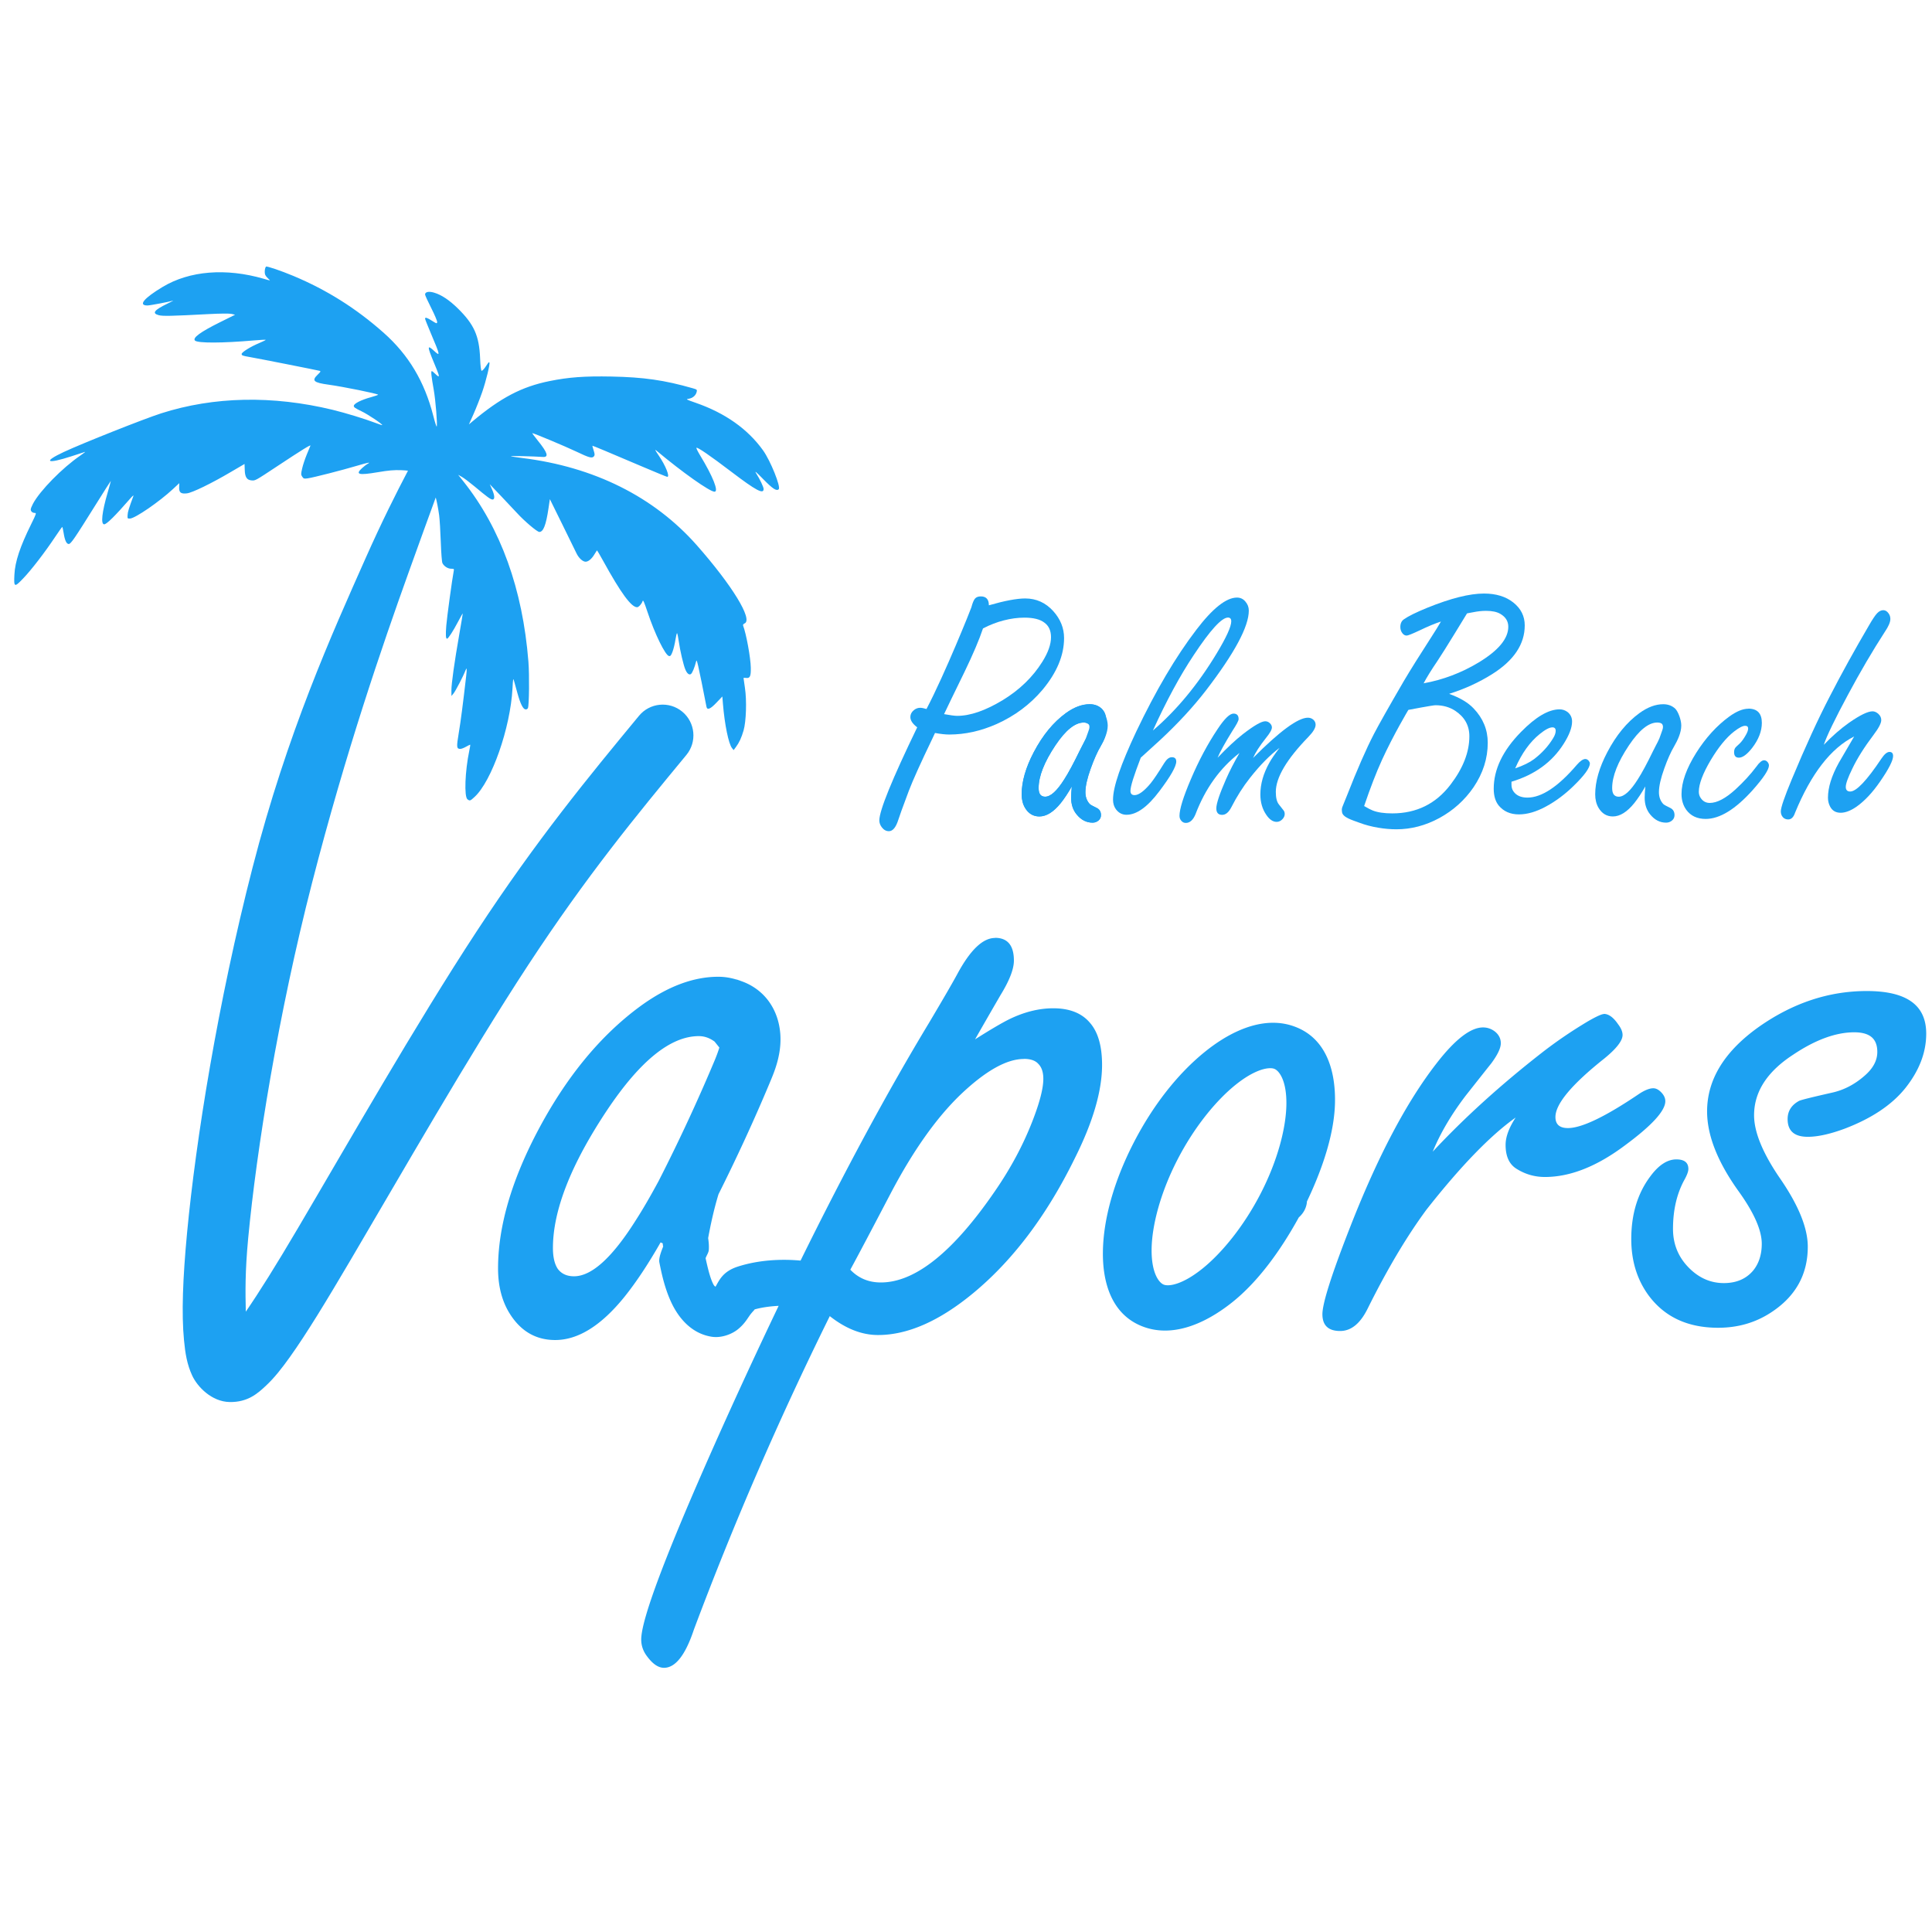 <svg width="200" height="200" version="1.1" viewBox="0 0 52.917 52.917" xmlns="http://www.w3.org/2000/svg" xmlns:xlink="http://www.w3.org/1999/xlink">
 <g>
  <g transform="matrix(1.15 0 0 1.15 -548.39 -134.93)" style="fill:#1da1f2">
   <g transform="translate(196.66 -30.752)" style="fill:#1da1f2;stroke-width:1.568">
    <path d="m302.47 165.54-0.057 0.122c-0.283 0.588-0.472 1.007-0.567 1.257-0.147 0.392-0.23 0.621-0.249 0.686-0.057 0.182-0.132 0.274-0.225 0.274-0.065 0-0.121-0.03-0.167-0.09-0.041-0.052-0.061-0.108-0.061-0.167 0-0.234 0.301-0.973 0.902-2.217-0.109-0.082-0.163-0.163-0.163-0.245 0-0.063 0.027-0.117 0.082-0.163 0.046-0.038 0.097-0.057 0.151-0.057 0.038 0 0.088 0.01 0.151 0.029 0.444-0.844 1.064-2.396 1.069-2.421 0.027-0.103 0.056-0.173 0.086-0.208 0.03-0.035 0.076-0.053 0.139-0.053 0.128 0 0.192 0.071 0.192 0.212 0.188-0.054 0.354-0.095 0.498-0.122 0.144-0.027 0.267-0.041 0.367-0.041 0.264 0 0.487 0.101 0.669 0.302 0.171 0.191 0.257 0.404 0.257 0.641 0 0.411-0.171 0.822-0.514 1.233-0.294 0.348-0.659 0.621-1.094 0.816-0.376 0.166-0.751 0.249-1.127 0.249-0.09 0-0.203-0.012-0.339-0.037zm1.143-2.49c-0.09 0.269-0.237 0.615-0.441 1.037-0.25 0.512-0.412 0.846-0.486 1.004 0.15 0.027 0.254 0.041 0.314 0.041 0.31 0 0.672-0.125 1.086-0.376 0.4-0.245 0.713-0.548 0.939-0.91 0.139-0.22 0.208-0.416 0.208-0.588 0-0.155-0.053-0.271-0.159-0.347-0.103-0.079-0.261-0.118-0.474-0.118-0.161 0-0.324 0.022-0.49 0.065-0.163 0.041-0.329 0.105-0.498 0.192z" style="fill:#1da1f2;stroke-width:1.568"/>
    <path d="m305.73 166.81q-0.135 0.237-0.265 0.4-0.257 0.318-0.51 0.318-0.22 0-0.343-0.208-0.078-0.135-0.078-0.318 0-0.453 0.286-1 0.318-0.608 0.767-0.935 0.294-0.212 0.567-0.212 0.171 0 0.286 0.106 0.098 0.094 0.098 0.212 0 0.09-0.069 0.249 0.061 0.086 0.061 0.151 0 0.086-0.114 0.282-0.118 0.2-0.237 0.531-0.127 0.351-0.127 0.563 0 0.171 0.102 0.282 0.029 0.029 0.167 0.094 0.102 0.049 0.102 0.171 0 0.078-0.057 0.127-0.061 0.053-0.143 0.053-0.22 0-0.38-0.196-0.131-0.159-0.131-0.4 0-0.082 0.016-0.269zm0.51-1.343q-0.049-0.09-0.106-0.131-0.057-0.045-0.122-0.045-0.31 0-0.674 0.543-0.4 0.6-0.4 1.016 0 0.102 0.037 0.155 0.041 0.053 0.118 0.053 0.196 0 0.457-0.416 0.147-0.229 0.363-0.674 0.143-0.29 0.208-0.384 0.033-0.049 0.118-0.118z" style="fill:#1da1f2;stroke-width:1.568"/>
    <path d="m307.37 166.13q-0.122 0.318-0.184 0.514-0.061 0.196-0.061 0.274 0 0.102 0.098 0.102 0.147 0 0.38-0.278 0.11-0.135 0.327-0.486 0.086-0.139 0.18-0.139 0.106 0 0.106 0.102 0 0.176-0.404 0.71-0.42 0.559-0.78 0.559-0.155 0-0.253-0.131-0.069-0.094-0.069-0.229 0-0.229 0.139-0.633 0.139-0.404 0.412-0.984 0.702-1.474 1.433-2.429 0.584-0.767 0.968-0.767 0.122 0 0.2 0.094 0.082 0.094 0.082 0.216 0 0.572-1.021 1.902-0.457 0.592-1.094 1.184-0.167 0.155-0.457 0.416zm0.29-0.649q0.849-0.727 1.519-1.837 0.347-0.576 0.347-0.763 0-0.09-0.078-0.09-0.225 0-0.816 0.894-0.49 0.735-0.972 1.796z" style="fill:#1da1f2;stroke-width:1.568"/>
    <path d="m309.2 166.13q0.343-0.359 0.604-0.563 0.396-0.306 0.531-0.306 0.065 0 0.114 0.049 0.045 0.045 0.045 0.098 0 0.078-0.143 0.253-0.22 0.278-0.306 0.474 0.955-0.959 1.306-0.959 0.073 0 0.127 0.045 0.057 0.049 0.057 0.122 0 0.114-0.176 0.294-0.772 0.796-0.772 1.306 0 0.208 0.073 0.298l0.106 0.135q0.033 0.037 0.033 0.094 0 0.065-0.053 0.122-0.061 0.065-0.139 0.065-0.135 0-0.249-0.171-0.139-0.204-0.139-0.482 0-0.371 0.212-0.751 0.073-0.135 0.245-0.359-0.347 0.261-0.706 0.718-0.245 0.31-0.441 0.694-0.094 0.184-0.22 0.184-0.139 0-0.139-0.155 0-0.167 0.229-0.69 0.131-0.298 0.323-0.629-0.698 0.539-1.049 1.462-0.086 0.204-0.229 0.204-0.065 0-0.106-0.049-0.045-0.049-0.045-0.118 0-0.241 0.269-0.87 0.282-0.665 0.637-1.196 0.245-0.371 0.38-0.371 0.122 0 0.122 0.131 0 0.057-0.151 0.286-0.265 0.429-0.351 0.637z" style="fill:#1da1f2;stroke-width:1.568"/>
    <path d="m314.72 164.61c0.256 0.092 0.449 0.208 0.58 0.347 0.223 0.234 0.335 0.506 0.335 0.816 0 0.373-0.113 0.727-0.339 1.061-0.212 0.308-0.483 0.551-0.812 0.731-0.332 0.18-0.674 0.269-1.025 0.269-0.272 0-0.606-0.051-0.886-0.158-0.15-0.057-0.394-0.122-0.409-0.252-0.013-0.111-5e-3 -0.081 0.115-0.386 0.245-0.626 0.46-1.117 0.645-1.474 0.114-0.22 0.351-0.64 0.71-1.257 0.158-0.267 0.385-0.63 0.682-1.09 0.071-0.109 0.139-0.219 0.204-0.331-0.136 0.043-0.306 0.114-0.51 0.212-0.174 0.082-0.276 0.122-0.306 0.122-0.041 0-0.076-0.02-0.106-0.061-0.03-0.041-0.045-0.088-0.045-0.143 0-0.084 0.029-0.146 0.086-0.184 0.103-0.073 0.288-0.165 0.555-0.274 0.558-0.226 1.008-0.339 1.351-0.339 0.288 0 0.523 0.072 0.702 0.216 0.18 0.144 0.269 0.325 0.269 0.543 0 0.449-0.26 0.837-0.78 1.163-0.313 0.196-0.652 0.351-1.016 0.465zm-0.612-0.253c0.463-0.084 0.898-0.249 1.306-0.494 0.474-0.286 0.71-0.57 0.71-0.853 0-0.131-0.063-0.233-0.188-0.306-0.082-0.049-0.196-0.073-0.343-0.073-0.095 0-0.197 0.011-0.306 0.033-0.109 0.019-0.146 0.028-0.146 0.028s-0.551 0.908-0.703 1.131c-0.15 0.22-0.26 0.399-0.331 0.535zm-1.417 2.923c0.092 0.054 0.161 0.09 0.204 0.106 0.117 0.046 0.272 0.069 0.465 0.069 0.58 0 1.044-0.23 1.392-0.69 0.297-0.389 0.445-0.772 0.445-1.147 0-0.256-0.113-0.459-0.339-0.608-0.133-0.087-0.29-0.131-0.469-0.131-0.068 0-0.645 0.111-0.645 0.111s-0.356 0.595-0.628 1.191c-0.139 0.305-0.28 0.671-0.425 1.098z" style="fill:#1da1f2;stroke-width:1.568"/>
    <path d="m316.2 166.7v0.073q0 0.09 0.045 0.155 0.102 0.151 0.335 0.151 0.51 0 1.18-0.784 0.118-0.135 0.2-0.135 0.045 0 0.082 0.045 0.025 0.033 0.025 0.061 0 0.159-0.392 0.539-0.306 0.298-0.653 0.486t-0.645 0.188q-0.306 0-0.482-0.212-0.118-0.147-0.118-0.4 0-0.69 0.649-1.351 0.527-0.539 0.919-0.539 0.106 0 0.192 0.065 0.106 0.086 0.106 0.225 0 0.216-0.2 0.531-0.412 0.653-1.241 0.902zm0.09-0.318q0.286-0.098 0.449-0.22 0.286-0.22 0.453-0.498 0.061-0.098 0.061-0.176 0-0.082-0.078-0.082-0.106 0-0.302 0.159-0.351 0.282-0.584 0.816z" style="fill:#1da1f2;stroke-width:1.568"/>
    <path d="m319.39 166.81c-0.09 0.158-0.178 0.291-0.265 0.4-0.171 0.212-0.342 0.318-0.51 0.318-0.147 0-0.261-0.069-0.343-0.208-0.052-0.09-0.078-0.196-0.078-0.318 0-0.302 0.095-0.635 0.286-1 0.212-0.406 0.468-0.717 0.767-0.935 0.196-0.142 0.385-0.212 0.567-0.212 0.114 0 0.21 0.035 0.286 0.106 0.065 0.063 0.143 0.258 0.144 0.4 1e-3 0.174-0.092 0.363-0.168 0.494-0.079 0.133-0.158 0.31-0.237 0.531-0.084 0.234-0.127 0.422-0.127 0.563 0 0.114 0.034 0.208 0.102 0.282 0.019 0.019 0.075 0.05 0.167 0.094 0.068 0.033 0.102 0.09 0.102 0.171 0 0.052-0.019 0.094-0.057 0.127-0.041 0.035-0.088 0.053-0.143 0.053-0.147 0-0.274-0.065-0.38-0.196-0.087-0.106-0.131-0.239-0.131-0.4 0-0.054 5e-3 -0.144 0.016-0.269zm0.404-1.474c-0.022-0.037-0.079-0.045-0.122-0.045-0.207 0-0.431 0.181-0.674 0.543-0.267 0.4-0.4 0.739-0.4 1.016 0 0.068 0.012 0.12 0.037 0.155 0.027 0.035 0.067 0.053 0.118 0.053 0.131 0 0.283-0.139 0.457-0.416 0.098-0.152 0.219-0.377 0.363-0.674 0.095-0.193 0.141-0.254 0.183-0.392 0.024-0.078 0.079-0.171 0.037-0.241z" style="fill:#1da1f2;stroke-width:1.568"/>
    <path d="m321.84 164.96q0.323 0 0.323 0.339 0 0.298-0.233 0.6-0.18 0.229-0.314 0.229-0.114 0-0.114-0.131 0-0.069 0.033-0.11 0.012-0.016 0.098-0.094 0.073-0.069 0.151-0.208 0.053-0.094 0.053-0.151 0-0.065-0.073-0.065-0.086 0-0.261 0.135-0.278 0.216-0.555 0.678-0.286 0.482-0.286 0.759 0 0.09 0.053 0.159 0.078 0.106 0.208 0.106 0.257 0 0.608-0.318 0.298-0.274 0.502-0.547 0.106-0.151 0.184-0.151 0.045 0 0.082 0.041 0.033 0.041 0.033 0.082 0 0.151-0.388 0.588-0.616 0.686-1.119 0.686-0.302 0-0.461-0.216-0.114-0.159-0.114-0.376 0-0.425 0.351-0.984 0.339-0.535 0.784-0.861 0.261-0.188 0.457-0.188z" style="fill:#1da1f2;stroke-width:1.568"/>
    <path d="m323.64 165.82q0.302-0.314 0.604-0.527 0.388-0.269 0.555-0.269 0.069 0 0.135 0.057 0.073 0.065 0.073 0.151 0 0.11-0.176 0.343-0.339 0.449-0.514 0.816-0.155 0.318-0.155 0.433 0 0.11 0.106 0.11 0.22 0 0.743-0.784 0.106-0.159 0.192-0.159 0.086 0 0.086 0.098 0 0.159-0.31 0.608-0.269 0.392-0.563 0.6-0.208 0.143-0.376 0.143-0.176 0-0.253-0.151-0.049-0.094-0.049-0.208 0-0.363 0.257-0.829 0.061-0.11 0.367-0.629-0.833 0.42-1.408 1.817-0.053 0.159-0.163 0.159-0.078 0-0.127-0.053-0.049-0.057-0.049-0.139 0-0.135 0.261-0.763 0.486-1.168 0.906-1.976 0.42-0.816 0.935-1.694 0.122-0.212 0.192-0.286 0.069-0.073 0.147-0.073 0.073 0 0.127 0.078 0.041 0.057 0.041 0.131 0 0.114-0.131 0.306-0.441 0.682-0.878 1.498-0.469 0.874-0.576 1.192z" style="fill:#1da1f2;stroke-width:1.568"/>
    <path d="m305.73 166.81c-0.09 0.158-0.178 0.291-0.265 0.4-0.171 0.212-0.342 0.318-0.51 0.318-0.147 0-0.261-0.069-0.343-0.208-0.052-0.09-0.078-0.196-0.078-0.318 0-0.302 0.095-0.635 0.286-1 0.212-0.406 0.468-0.717 0.767-0.935 0.196-0.142 0.385-0.212 0.567-0.212 0.114 0 0.21 0.035 0.286 0.106 0.065 0.063 0.143 0.258 0.144 0.4 1e-3 0.174-0.092 0.363-0.168 0.494-0.079 0.133-0.158 0.31-0.237 0.531-0.084 0.234-0.127 0.422-0.127 0.563 0 0.114 0.034 0.208 0.102 0.282 0.019 0.019 0.075 0.05 0.167 0.094 0.068 0.033 0.102 0.09 0.102 0.171 0 0.052-0.019 0.094-0.057 0.127-0.041 0.035-0.088 0.053-0.143 0.053-0.147 0-0.274-0.065-0.38-0.196-0.087-0.106-0.131-0.239-0.131-0.4 0-0.054 5e-3 -0.144 0.016-0.269zm0.404-1.474c-0.022-0.037-0.079-0.045-0.122-0.045-0.207 0-0.431 0.181-0.674 0.543-0.267 0.4-0.4 0.739-0.4 1.016 0 0.068 0.012 0.12 0.037 0.155 0.027 0.035 0.067 0.053 0.118 0.053 0.131 0 0.283-0.139 0.457-0.416 0.098-0.152 0.219-0.377 0.363-0.674 0.095-0.193 0.141-0.254 0.183-0.392 0.024-0.078 0.079-0.171 0.037-0.241z" style="fill:#1da1f2;stroke-width:1.568"/>
   </g>
   <path d="m500.56 139.67c-0.291 0-0.59 0.286-0.898 0.858-0.114 0.211-0.339 0.599-0.674 1.163-0.985 1.631-2.005 3.521-3.06 5.663-0.5-0.045-1.023-8e-3 -1.494 0.143-0.364 0.117-0.446 0.334-0.533 0.482-0.023-0.029-0.027-9e-3 -0.065-0.09-0.071-0.153-0.123-0.38-0.17-0.592 0.025-0.069 0.071-0.131 0.076-0.195 7e-3 -0.095-1e-3 -0.187-0.015-0.284 0.056-0.307 0.137-0.687 0.247-1.045 0.432-0.864 0.838-1.742 1.211-2.632 0.088-0.211 0.205-0.477 0.25-0.82 0.022-0.173 0.023-0.363-0.016-0.563-0.04-0.202-0.119-0.406-0.259-0.594-0.167-0.222-0.394-0.381-0.655-0.47-0.024-0.01-0.049-0.018-0.073-0.026-6e-3 -2e-3 -0.012-5e-3 -0.018-6e-3 -6e-3 -2e-3 -0.012-2e-3 -0.018-3e-3 -0.133-0.04-0.274-0.065-0.428-0.065-0.59 0-1.202 0.229-1.837 0.687-0.969 0.705-1.797 1.713-2.484 3.025-0.616 1.18-0.924 2.259-0.924 3.236 0 0.396 0.083 0.74 0.251 1.03 0.264 0.449 0.634 0.674 1.11 0.674 0.546 0 1.096-0.343 1.651-1.03 0.282-0.352 0.568-0.784 0.859-1.295l0.05 0.021c4e-3 0.035 0.01 0.088 0.011 0.075 1.9e-4 -2e-3 9e-3 -0.016 0.01-0.02-0.057 0.138-0.119 0.304-0.1 0.4 0.053 0.264 0.125 0.611 0.283 0.951 0.158 0.34 0.456 0.737 0.957 0.819 0.243 0.04 0.499-0.067 0.635-0.18 0.136-0.112 0.203-0.219 0.26-0.303 0.081-0.118 0.144-0.163 0.13-0.166 0.167-0.047 0.367-0.076 0.576-0.086-0.502 1.049-1.011 2.148-1.529 3.31-1.163 2.616-1.744 4.161-1.744 4.637 0 0.15 0.049 0.286 0.146 0.41 0.132 0.176 0.264 0.264 0.396 0.264 0.273 0 0.511-0.304 0.713-0.912 0.951-2.536 2.03-5.025 3.236-7.464 0.379 0.299 0.762 0.45 1.149 0.45 0.705 0 1.458-0.331 2.259-0.991 0.951-0.784 1.761-1.858 2.43-3.223 0.432-0.863 0.647-1.603 0.647-2.22 0-0.449-0.097-0.784-0.29-1.004-0.194-0.229-0.485-0.344-0.872-0.344-0.343 0-0.696 0.088-1.057 0.265-0.176 0.088-0.445 0.246-0.806 0.475 0.15-0.264 0.352-0.616 0.608-1.057 0.211-0.343 0.317-0.617 0.317-0.819 0-0.361-0.15-0.542-0.449-0.542zm20.762 1.264c-0.899 0-1.751 0.281-2.558 0.845-0.83 0.586-1.245 1.261-1.245 2.022 0 0.571 0.251 1.207 0.754 1.907 0.366 0.51 0.548 0.926 0.548 1.245 0 0.259-0.069 0.472-0.206 0.64-0.168 0.198-0.4 0.297-0.697 0.297-0.305 0-0.575-0.114-0.811-0.343-0.267-0.259-0.4-0.575-0.4-0.948 0-0.442 0.088-0.826 0.263-1.153 0.069-0.122 0.103-0.213 0.103-0.274 0-0.152-0.095-0.228-0.286-0.228-0.213 0-0.419 0.133-0.617 0.4-0.305 0.404-0.457 0.903-0.457 1.497 0 0.51 0.133 0.952 0.4 1.325 0.381 0.525 0.937 0.788 1.668 0.788 0.465 0 0.879-0.118 1.245-0.354 0.594-0.381 0.891-0.906 0.891-1.577 0-0.449-0.225-0.998-0.674-1.645-0.404-0.594-0.605-1.089-0.605-1.485 0-0.556 0.308-1.036 0.925-1.439 0.533-0.358 1.021-0.537 1.462-0.537 0.183-1e-5 0.32 0.038 0.411 0.114 0.091 0.076 0.137 0.194 0.137 0.354 0 0.206-0.103 0.396-0.308 0.571-0.236 0.206-0.495 0.339-0.777 0.4-0.472 0.107-0.731 0.171-0.777 0.194-0.183 0.099-0.274 0.244-0.274 0.434 0 0.282 0.16 0.422 0.48 0.422 0.236 0 0.529-0.064 0.88-0.194 0.64-0.244 1.119-0.564 1.439-0.96 0.335-0.419 0.502-0.853 0.502-1.302 0-0.343-0.118-0.598-0.354-0.765-0.236-0.168-0.59-0.251-1.062-0.251zm-6.26 0.548c-0.053 0-0.179 0.057-0.377 0.171-0.396 0.236-0.77 0.491-1.12 0.765-0.975 0.762-1.835 1.542-2.581 2.342 0.183-0.442 0.445-0.888 0.788-1.337 0.373-0.472 0.575-0.727 0.606-0.765 0.152-0.206 0.228-0.365 0.228-0.48 0-0.114-0.05-0.21-0.149-0.286-0.084-0.061-0.175-0.091-0.274-0.091-0.297 0-0.666 0.285-1.108 0.856-0.716 0.921-1.401 2.22-2.056 3.895-0.442 1.127-0.662 1.82-0.662 2.079 0 0.267 0.141 0.4 0.423 0.4 0.259 0 0.476-0.175 0.651-0.526 0.465-0.937 0.933-1.725 1.405-2.365 0.815-1.036 1.523-1.767 2.124-2.193-0.16 0.244-0.24 0.461-0.24 0.651 0 0.274 0.087 0.464 0.262 0.571 0.206 0.129 0.43 0.194 0.674 0.194 0.602 0 1.238-0.251 1.908-0.754 0.64-0.472 0.96-0.822 0.96-1.051 0-0.076-0.034-0.148-0.103-0.217-0.061-0.061-0.122-0.091-0.183-0.091-0.091 0-0.206 0.046-0.343 0.137-0.8 0.541-1.363 0.811-1.691 0.811-0.198 0-0.297-0.088-0.297-0.263 0-0.312 0.388-0.777 1.165-1.394 0.289-0.236 0.434-0.423 0.434-0.56 0-0.076-0.034-0.16-0.103-0.251-0.114-0.168-0.228-0.251-0.343-0.251zm-7.889 0.208c-0.554 3e-3 -1.118 0.293-1.604 0.683-0.648 0.52-1.248 1.278-1.715 2.189-0.466 0.911-0.714 1.808-0.725 2.576-0.011 0.768 0.223 1.504 0.94 1.783 0.717 0.279 1.501-0.062 2.149-0.581 0.596-0.478 1.129-1.2 1.577-2.015a0.53 0.587 69.182 0 0 0.138-0.176 0.53 0.587 69.182 0 0 0.056-0.204c0.398-0.836 0.658-1.664 0.668-2.371 0.011-0.768-0.22-1.505-0.937-1.784-0.179-0.07-0.363-0.101-0.547-0.1zm-13.667 0.318c0.133 0 0.257 0.044 0.374 0.13 0.038 0.047 0.076 0.095 0.114 0.142-0.027 0.087-0.062 0.187-0.115 0.313-0.407 0.97-0.851 1.924-1.329 2.861-2e-3 3e-3 -4e-3 7e-3 -6e-3 0.011-0.196 0.363-0.373 0.668-0.532 0.915-0.564 0.898-1.057 1.348-1.48 1.348-0.167 0-0.295-0.057-0.383-0.172-0.079-0.114-0.119-0.282-0.119-0.502 0-0.898 0.431-1.995 1.294-3.289 0.784-1.171 1.51-1.757 2.18-1.757zm7.742 0.542c0.159 0 0.273 0.04 0.343 0.119 0.079 0.079 0.119 0.198 0.119 0.357 0 0.229-0.088 0.568-0.264 1.018-0.22 0.564-0.515 1.114-0.885 1.651-0.995 1.453-1.902 2.18-2.721 2.18-0.291 0-0.533-0.101-0.727-0.304 0.159-0.291 0.48-0.898 0.964-1.823 0.528-1.004 1.079-1.784 1.652-2.338 0.599-0.572 1.105-0.858 1.519-0.858zm5.834 0.223c0.055-4e-3 0.098 2e-3 0.129 0.014 0.122 0.047 0.296 0.291 0.288 0.848-8e-3 0.557-0.205 1.326-0.606 2.109s-0.927 1.427-1.397 1.804c-0.47 0.377-0.795 0.427-0.917 0.379-0.122-0.047-0.298-0.292-0.29-0.849 8e-3 -0.557 0.206-1.328 0.607-2.111 0.401-0.784 0.926-1.425 1.396-1.802 0.353-0.283 0.624-0.381 0.79-0.392z" style="fill:#1da1f2;stroke-width:5.073"/>
   <path d="m483.2 123.68c-0.033 0.02-0.045 0.15-0.02 0.201 0.014 0.027 0.049 0.069 0.077 0.093 0.052 0.044 0.052 0.045-0.115-4e-3 -0.9-0.261-1.767-0.191-2.407 0.194-0.451 0.271-0.59 0.442-0.362 0.442 0.056 3.1e-4 0.523-0.088 0.609-0.115 0.022-7e-3 -0.038 0.025-0.133 0.071-0.319 0.155-0.375 0.23-0.208 0.275 0.094 0.026 0.31 0.021 1.173-0.025 0.312-0.016 0.509-0.017 0.563-5e-3l0.083 0.02-0.365 0.181c-0.461 0.229-0.654 0.37-0.59 0.434 0.063 0.064 0.657 0.062 1.409-4e-3 0.147-0.013 0.272-0.018 0.276-0.014 5e-3 5e-3 -0.067 0.04-0.159 0.079-0.2 0.083-0.415 0.216-0.415 0.259 0 0.035 0.023 0.043 0.208 0.075 0.173 0.029 1.603 0.312 1.651 0.326 0.03 9e-3 0.022 0.024-0.046 0.089-0.152 0.145-0.101 0.192 0.261 0.241 0.336 0.046 1.177 0.216 1.177 0.239-8e-5 6e-3 -0.078 0.033-0.172 0.059-0.226 0.062-0.399 0.148-0.407 0.203-5e-3 0.034 0.028 0.058 0.177 0.129 0.157 0.074 0.517 0.315 0.499 0.333-3e-3 3e-3 -0.08-0.022-0.171-0.057-0.235-0.09-0.706-0.234-1.01-0.308-1.43-0.346-2.826-0.318-4.083 0.084-0.406 0.13-1.87 0.711-2.32 0.921-0.509 0.238-0.408 0.294 0.183 0.102 0.16-0.052 0.306-0.1 0.323-0.105 0.017-5e-3 -0.035 0.035-0.115 0.09-0.423 0.289-0.959 0.834-1.125 1.146-0.029 0.055-0.053 0.115-0.053 0.134 0 0.048 0.041 0.084 0.096 0.084 0.043 0 0.038 0.017-0.085 0.266-0.266 0.538-0.385 0.896-0.4 1.204-0.015 0.305-2e-3 0.31 0.21 0.089 0.19-0.197 0.516-0.62 0.762-0.99 0.086-0.129 0.161-0.234 0.167-0.235 6e-3 -3.9e-4 0.021 0.063 0.033 0.141 0.028 0.178 0.068 0.265 0.122 0.265 0.05 0 0.136-0.125 0.639-0.931 0.198-0.317 0.362-0.575 0.364-0.573 2e-3 2e-3 -0.032 0.126-0.075 0.275-0.138 0.471-0.169 0.76-0.084 0.76 0.059 0 0.262-0.201 0.622-0.615 0.05-0.058 0.084-0.085 0.075-0.062-0.112 0.305-0.135 0.379-0.139 0.454-5e-3 0.086-4e-3 0.088 0.058 0.086 0.122-5e-3 0.697-0.4 1.024-0.704l0.149-0.139-3e-3 0.096c-5e-3 0.128 0.039 0.163 0.184 0.147 0.127-0.014 0.586-0.237 1.05-0.511 0.176-0.104 0.322-0.189 0.323-0.189 1e-3 3e-5 4e-3 0.062 5e-3 0.138 4e-3 0.173 0.049 0.243 0.159 0.253 0.094 8e-3 0.082 0.015 0.619-0.34 0.589-0.39 0.8-0.52 0.786-0.486-6e-3 0.015-0.045 0.11-0.087 0.211-0.042 0.101-0.091 0.249-0.109 0.329-0.031 0.135-0.031 0.149 1e-3 0.198 0.032 0.048 0.044 0.052 0.133 0.039 0.13-0.018 0.818-0.194 1.17-0.299 0.273-0.081 0.343-0.093 0.251-0.044-0.025 0.013-0.082 0.058-0.127 0.098-0.17 0.154-0.086 0.177 0.369 0.1 0.266-0.045 0.391-0.055 0.56-0.049 0.062 2e-3 0.119 7e-3 0.163 0.012-0.272 0.517-0.621 1.211-1.002 2.067-0.813 1.83-1.87 4.163-2.7 7.386-0.829 3.223-1.35 6.487-1.559 8.691-0.104 1.102-0.134 1.935-0.074 2.563 0.03 0.314 0.071 0.576 0.195 0.844 0.124 0.268 0.463 0.623 0.892 0.631 0.43 8e-3 0.669-0.204 0.867-0.391 0.199-0.186 0.375-0.41 0.572-0.686 0.394-0.552 0.858-1.316 1.443-2.308 1.171-1.985 2.821-4.877 4.225-7.018 1.404-2.141 2.574-3.559 3.771-5.008 0.258-0.312 0.214-0.774-0.098-1.032-0.312-0.257-0.774-0.213-1.031 0.1-1.197 1.449-2.42 2.929-3.867 5.135-1.447 2.206-3.101 5.11-4.262 7.078-0.521 0.884-0.911 1.506-1.235 1.978-0.01-0.461-0.019-0.942 0.057-1.75 0.199-2.109 0.715-5.329 1.521-8.463 0.807-3.135 1.671-5.641 2.298-7.389 0.339-0.945 0.423-1.171 0.648-1.79 0.024 0.088 0.057 0.249 0.081 0.424 0.013 0.096 0.03 0.383 0.039 0.636 0.01 0.276 0.026 0.479 0.04 0.506 0.04 0.075 0.129 0.131 0.207 0.131 0.07 0 0.072 3e-3 0.06 0.062-0.034 0.172-0.161 1.1-0.176 1.292-0.018 0.225-0.012 0.313 0.018 0.313 0.028 0 0.143-0.178 0.263-0.406 0.06-0.115 0.11-0.202 0.111-0.192s-0.037 0.231-0.082 0.491c-0.118 0.674-0.188 1.179-0.188 1.336l1e-3 0.135 0.051-0.062c0.048-0.059 0.233-0.414 0.281-0.542 0.035-0.092 0.04-0.055 0.018 0.135-0.073 0.638-0.129 1.073-0.176 1.351-0.057 0.34-0.053 0.379 0.04 0.378 0.024-2e-4 0.086-0.024 0.136-0.053 0.05-0.029 0.095-0.05 0.098-0.046s-7e-3 0.067-0.023 0.142c-0.102 0.488-0.125 1.098-0.043 1.158 0.057 0.042 0.065 0.039 0.169-0.057 0.409-0.377 0.851-1.639 0.903-2.581 0.014-0.255 0.015-0.259 0.041-0.167 0.014 0.052 0.049 0.178 0.078 0.282 0.068 0.245 0.131 0.372 0.188 0.381 0.027 4e-3 0.051-9e-3 0.061-0.032 0.029-0.066 0.036-0.791 0.011-1.107-0.137-1.726-0.658-3.17-1.546-4.288l-0.127-0.16 0.089 0.05c0.049 0.027 0.183 0.129 0.299 0.225 0.305 0.255 0.386 0.314 0.431 0.314 0.058 0 0.053-0.096-0.013-0.244l-0.053-0.12 0.278 0.292c0.153 0.16 0.32 0.338 0.371 0.394 0.172 0.189 0.479 0.45 0.531 0.45 0.095 0 0.158-0.16 0.217-0.552l0.034-0.229 0.293 0.594c0.161 0.327 0.314 0.638 0.339 0.692 0.053 0.114 0.15 0.204 0.219 0.204 0.066 0 0.148-0.069 0.212-0.178 0.03-0.051 0.058-0.092 0.061-0.092 4e-3 0 0.07 0.115 0.148 0.255 0.422 0.765 0.667 1.099 0.806 1.099 0.038 0 0.111-0.081 0.13-0.144 0.012-0.04 0.035 0.01 0.115 0.25 0.176 0.53 0.427 1.043 0.516 1.057 0.034 5e-3 0.05-0.015 0.084-0.106 0.023-0.062 0.054-0.189 0.068-0.283 0.015-0.094 0.032-0.164 0.04-0.155s0.026 0.1 0.041 0.204c0.031 0.218 0.109 0.551 0.154 0.658 0.041 0.098 0.089 0.138 0.133 0.111 0.032-0.02 0.09-0.161 0.121-0.289 0.013-0.056 0.019-0.047 0.052 0.093 0.029 0.124 0.123 0.581 0.198 0.974 0.017 0.088 0.093 0.057 0.24-0.099l0.138-0.145 0.014 0.172c0.041 0.498 0.135 0.957 0.217 1.058l0.038 0.047 0.053-0.071c0.079-0.105 0.134-0.225 0.184-0.397 0.062-0.215 0.078-0.715 0.032-1.016-0.018-0.119-0.033-0.223-0.033-0.231 0-7e-3 0.026-8e-3 0.058-4e-3 0.095 0.014 0.119-0.037 0.115-0.243-4e-3 -0.238-0.109-0.81-0.183-1.002-8e-3 -0.02 5e-3 -0.039 0.035-0.053 0.204-0.09-0.295-0.906-1.138-1.862-1.018-1.153-2.444-1.866-4.159-2.078-0.143-0.018-0.265-0.037-0.271-0.043-0.01-0.01 0.552 3e-3 0.76 0.018 0.151 0.011 0.119-0.098-0.116-0.388-0.08-0.099-0.139-0.179-0.133-0.179 0.036 0 0.794 0.318 1.05 0.44 0.312 0.149 0.374 0.165 0.42 0.111 0.021-0.027 0.02-0.051-8e-3 -0.14-0.019-0.059-0.033-0.109-0.03-0.111 6e-3 -4e-3 0.391 0.157 1.153 0.482 0.333 0.142 0.617 0.259 0.63 0.259 0.068 0-0.038-0.265-0.203-0.508-0.091-0.135-0.101-0.154-0.053-0.115 0.614 0.514 1.269 0.977 1.382 0.977 0.106 0-0.039-0.365-0.343-0.865-0.053-0.087-0.093-0.168-0.089-0.179 0.011-0.032 0.325 0.183 0.84 0.575 0.58 0.441 0.761 0.537 0.761 0.405 0-0.048-0.086-0.229-0.18-0.378-0.041-0.065 6e-3 -0.026 0.172 0.144 0.225 0.23 0.317 0.29 0.368 0.239 0.055-0.055-0.197-0.681-0.374-0.927-0.365-0.508-0.901-0.887-1.599-1.13-0.242-0.085-0.246-0.086-0.165-0.099 0.091-0.015 0.164-0.079 0.184-0.163 0.013-0.052 7e-3 -0.057-0.098-0.087-0.67-0.192-1.165-0.263-1.935-0.278-0.637-0.012-1.012 0.015-1.471 0.108-0.664 0.134-1.165 0.397-1.845 0.968l-0.076 0.064 0.11-0.246c0.06-0.135 0.153-0.37 0.206-0.522 0.093-0.268 0.194-0.684 0.171-0.707-0.013-0.013-9e-3 -0.019-0.093 0.106-0.037 0.055-0.078 0.096-0.091 0.092-0.016-5e-3 -0.028-0.105-0.036-0.298-0.022-0.535-0.143-0.806-0.529-1.186-0.205-0.201-0.392-0.326-0.571-0.378-0.122-0.036-0.211-0.017-0.211 0.045 0 0.018 0.066 0.163 0.147 0.323 0.081 0.16 0.144 0.31 0.141 0.334-6e-3 0.041-0.013 0.039-0.121-0.03-0.119-0.076-0.167-0.091-0.167-0.051 0 0.013 0.062 0.17 0.138 0.349 0.225 0.53 0.23 0.559 0.078 0.419-0.167-0.154-0.168-0.114-9e-3 0.269 0.119 0.284 0.135 0.336 0.111 0.336-0.01 0-0.046-0.028-0.079-0.062s-0.068-0.062-0.079-0.062c-0.024 0-0.011 0.12 0.047 0.448 0.044 0.246 0.091 0.837 0.07 0.872-6e-3 0.01-0.043-0.105-0.081-0.255-0.21-0.818-0.587-1.45-1.182-1.978-0.656-0.582-1.356-1.022-2.152-1.355-0.3-0.125-0.63-0.237-0.655-0.222z" style="fill:#1da1f2;stroke-width:.021"/>
  </g>
 </g>
</svg>
